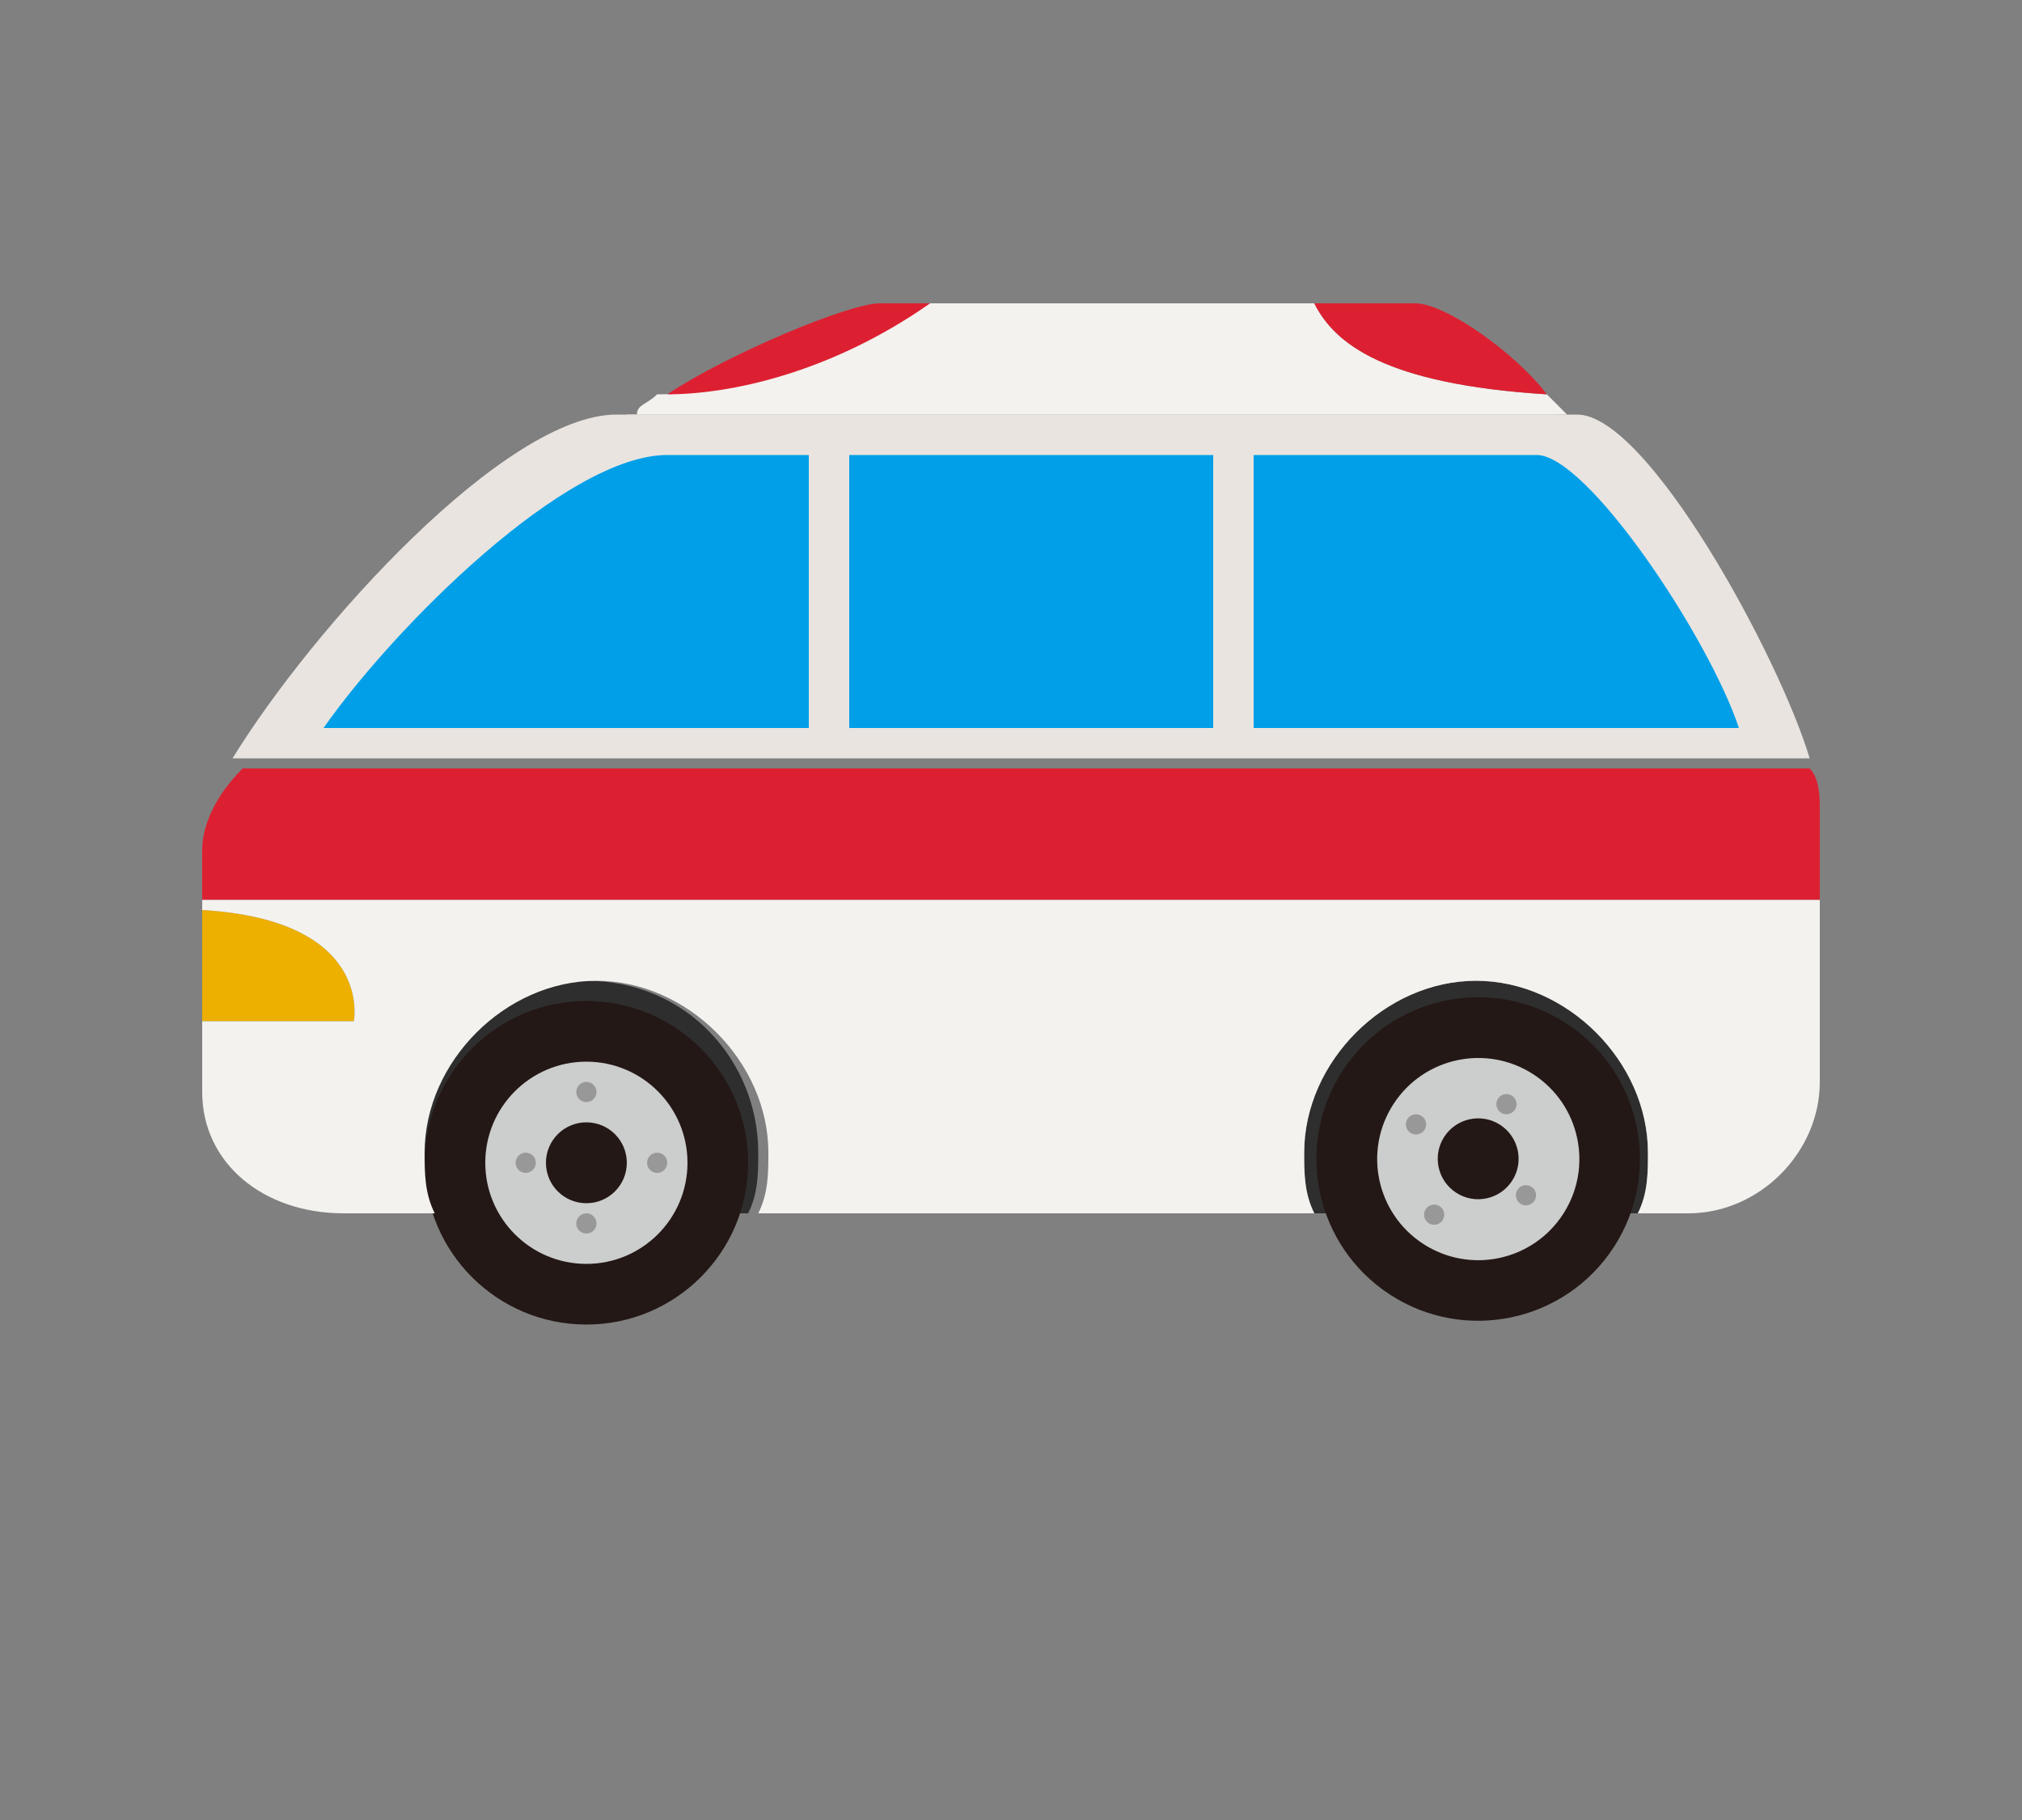 <?xml version="1.0" encoding="utf-8"?>
<!-- Generator: Adobe Illustrator 19.2.1, SVG Export Plug-In . SVG Version: 6.00 Build 0)  -->
<svg version="1.1" id="レイヤー_1" xmlns="http://www.w3.org/2000/svg" xmlns:xlink="http://www.w3.org/1999/xlink" x="0px"
	 y="0px" width="20px" height="18px" viewBox="0 0 20 18" style="enable-background:new 0 0 20 18;" xml:space="preserve">
<rect x="0" y="0" width="20" height="18" fill="#808080" stroke="none"/>
<style type="text/css">
	.st0{fill:#F3F2EF;}
	.st1{fill:#E1E1DF;}
	.st2{fill:#DD2031;}
	.st3{fill:#2E2E2E;}
	.st4{fill:#231815;}
	.st5{fill:#CCCDCD;}
	.st6{fill:#989898;}
	.st7{fill:#E9E4E0;}
	.st8{fill:#EDAF00;}
	.st9{fill:#009FE8;}
</style>
<g>
	<g>
		<g>
			<path class="st0" d="M15.3,3.9C13.7,3.8,13.2,3.4,13,3H9.1c-0.9,0.7-2,0.9-2.6,0.9C6.4,4,6.3,4,6.3,4.1c1.6,0,8.1,0,9.2,0
				C15.4,4,15.4,4,15.3,3.9z"/>
			<path class="st1" d="M6.1,4.3c0,0.3,0.3,0.6,0.7,0.6h8c0.4,0,0.7-0.3,0.7-0.6c0-0.1,0-0.1-0.1-0.2c-1.1,0-7.6,0-9.2,0
				C6.2,4.2,6.1,4.2,6.1,4.3z"/>
		</g>
		<g>
			<path class="st2" d="M8.7,3C8.4,3,7.2,3.5,6.6,3.9c0.6,0,1.6-0.2,2.6-0.9H8.7z"/>
			<path class="st2" d="M15.3,3.9C15,3.5,14.3,3,14,3H13C13.2,3.4,13.7,3.8,15.3,3.9z"/>
		</g>
	</g>
	<g>
		<path class="st3" d="M5.8,9.7c-0.9,0-1.7,0.8-1.7,1.7c0,0.2,0,0.4,0.1,0.6h3.2c0.1-0.2,0.1-0.4,0.1-0.6C7.5,10.5,6.8,9.7,5.8,9.7z
			"/>
		<path class="st3" d="M14.6,9.7c-0.9,0-1.7,0.8-1.7,1.7c0,0.2,0,0.4,0.1,0.6h3.2c0.1-0.2,0.1-0.4,0.1-0.6
			C16.3,10.5,15.5,9.7,14.6,9.7z"/>
	</g>
	<g>
		<g>
			<circle class="st4" cx="5.8" cy="11.5" r="1.6"/>
			<circle class="st5" cx="5.8" cy="11.5" r="1"/>
			<circle class="st4" cx="5.8" cy="11.5" r="0.4"/>
			<g>
				<circle class="st6" cx="5.8" cy="10.8" r="0.1"/>
				<circle class="st6" cx="5.2" cy="11.5" r="0.1"/>
				<circle class="st6" cx="5.8" cy="12.1" r="0.1"/>
				<circle class="st6" cx="6.5" cy="11.5" r="0.1"/>
			</g>
		</g>
		<g>
			<ellipse transform="matrix(0.544 -0.839 0.839 0.544 -2.97 17.456)" class="st4" cx="14.6" cy="11.5" rx="1.6" ry="1.6"/>
			<ellipse transform="matrix(0.544 -0.839 0.839 0.544 -2.969 17.457)" class="st5" cx="14.6" cy="11.5" rx="1" ry="1"/>
			<ellipse transform="matrix(0.544 -0.839 0.839 0.544 -2.97 17.454)" class="st4" cx="14.6" cy="11.5" rx="0.4" ry="0.4"/>
			<g>
				
					<ellipse transform="matrix(0.544 -0.839 0.839 0.544 -2.35 17.492)" class="st6" cx="14.9" cy="10.9" rx="0.1" ry="0.1"/>
				<ellipse transform="matrix(0.544 -0.839 0.839 0.544 -2.923 16.828)" class="st6" cx="14" cy="11.1" rx="0.1" ry="0.1"/>
				<ellipse transform="matrix(0.543 -0.839 0.839 0.543 -3.593 17.411)" class="st6" cx="14.2" cy="12" rx="0.1" ry="0.1"/>
				
					<ellipse transform="matrix(0.544 -0.839 0.839 0.544 -3.021 18.071)" class="st6" cx="15.1" cy="11.8" rx="0.1" ry="0.1"/>
			</g>
		</g>
	</g>
	<path class="st7" d="M15.6,4.1c0,0-8.1,0-9.5,0c-1.1,0-3,2.1-3.8,3.4h15.6C17.6,6.5,16.3,4.1,15.6,4.1z"/>
	<path class="st2" d="M17.9,7.6H2.4C2.1,7.9,2,8.2,2,8.4l0,0.5h16V8C18,7.9,18,7.7,17.9,7.6z"/>
	<g>
		<path class="st8" d="M2,9l0,1.1h1.5C3.5,10.1,3.7,9.1,2,9z"/>
		<path class="st0" d="M2,8.9L2,9c1.7,0.1,1.5,1.1,1.5,1.1H2l0,0.7C2,11.5,2.6,12,3.4,12h0.9c-0.1-0.2-0.1-0.4-0.1-0.6
			c0-0.9,0.8-1.7,1.7-1.7c0.9,0,1.7,0.8,1.7,1.7c0,0.2,0,0.4-0.1,0.6H13c-0.1-0.2-0.1-0.4-0.1-0.6c0-0.9,0.8-1.7,1.7-1.7
			c0.9,0,1.7,0.8,1.7,1.7c0,0.2,0,0.4-0.1,0.6h0.5c0.7,0,1.3-0.6,1.3-1.3V8.9H2z"/>
	</g>
	<g>
		<path class="st9" d="M8.4,4.5v2.7H12V4.5C10.8,4.5,9.4,4.5,8.4,4.5z"/>
		<path class="st9" d="M6.6,4.5c-1,0-2.7,1.7-3.4,2.7h4.8V4.5C7.4,4.5,6.9,4.5,6.6,4.5z"/>
		<path class="st9" d="M17.2,7.2c-0.3-0.9-1.5-2.7-2-2.7c0,0-1.2,0-2.8,0v2.7H17.2z"/>
	</g>
</g>
</svg>
